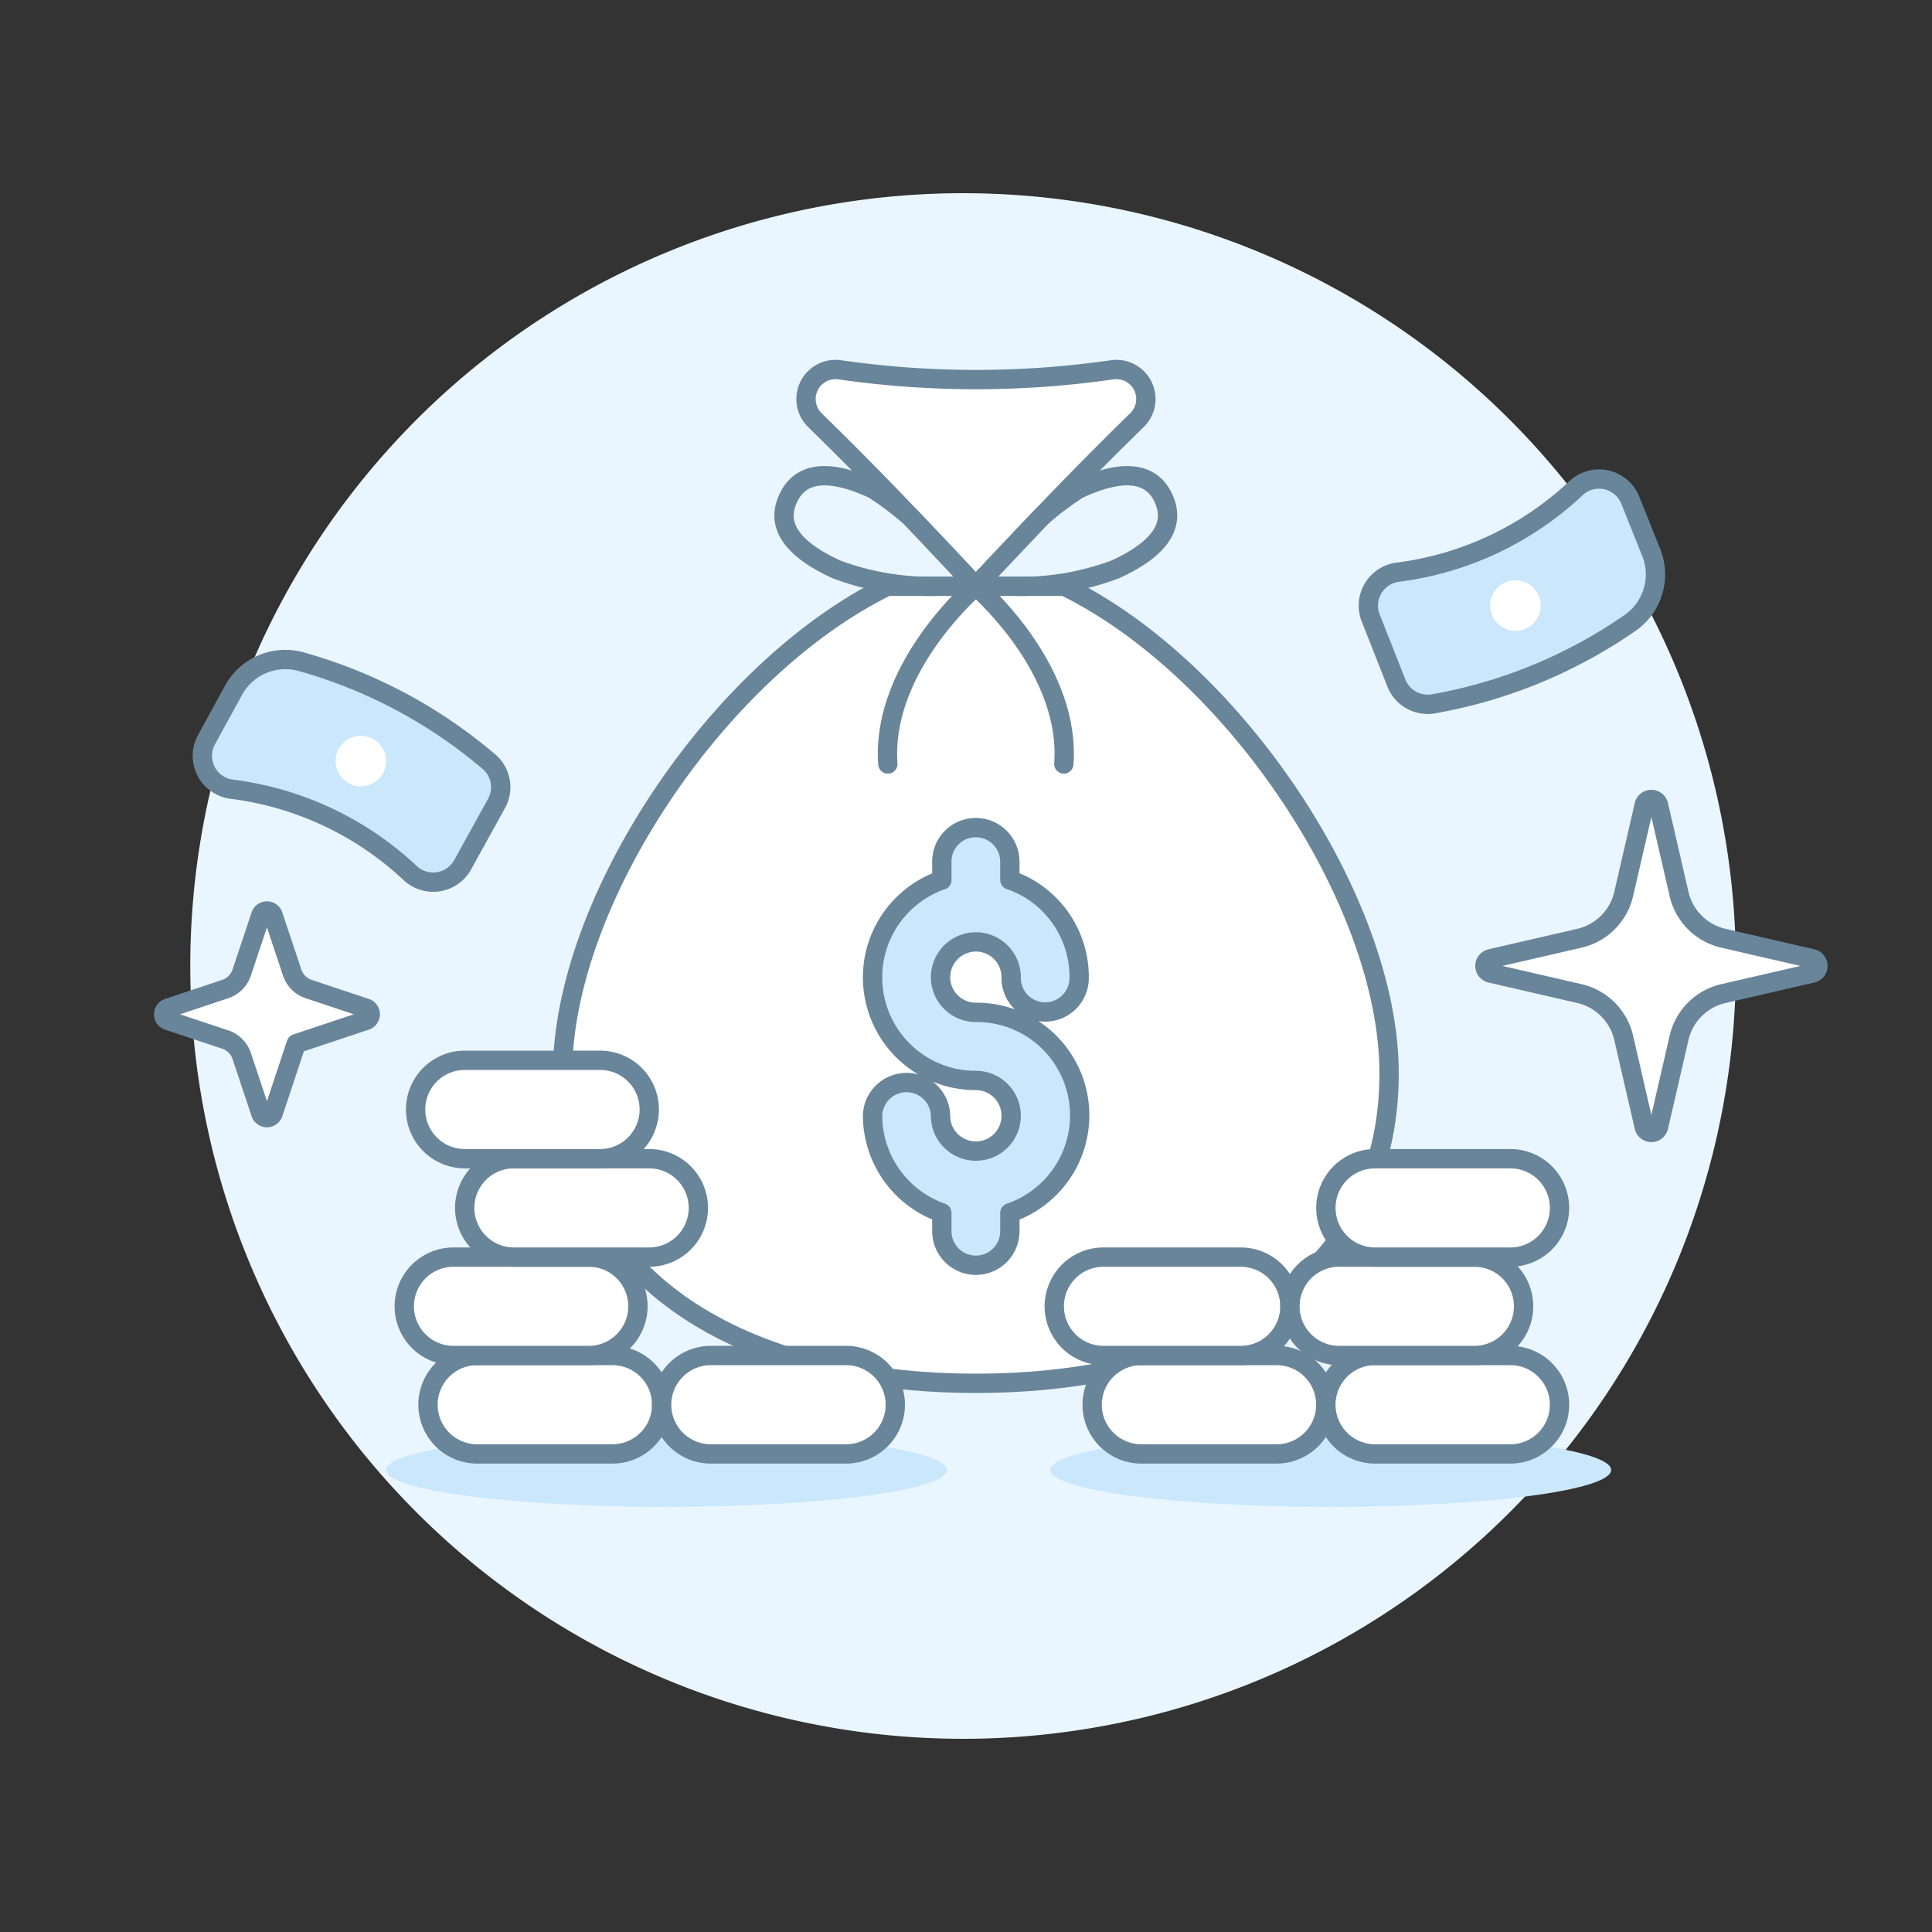 <svg xmlns="http://www.w3.org/2000/svg" version="1.1" xmlns:xlink="http://www.w3.org/1999/xlink" xmlns:svgjs="http://svgjs.com/svgjs" viewBox="0 0 120 120" width="120" height="120"><rect x="0" y="0" width="120" height="120" fill="#333333" stroke="none"/><g transform="matrix(1.2,0,0,1.2,0,0)"><path d="M9.849 50.000 A40.000 40.000 0 1 0 89.849 50.000 A40.000 40.000 0 1 0 9.849 50.000 Z" fill="#eaf6ff"></path><path d="M83.394,76.085c0,1.055-6.5,1.91-14.515,1.91s-14.518-.855-14.518-1.91,6.5-1.91,14.518-1.91S83.394,75.03,83.394,76.085Z" fill="#cbe7fc"></path><path d="M49.013,76.085c0,1.055-6.5,1.91-14.516,1.91S19.98,77.14,19.98,76.085s6.5-1.91,14.517-1.91S49.013,75.03,49.013,76.085Z" fill="#cbe7fc"></path><path d="M29.118,55.556c0-8.877,8.007-20.9,16.809-25.212h9.167C63.9,34.652,71.9,46.679,71.9,55.556,71.9,66.406,62.323,71.6,50.51,71.6S29.118,66.406,29.118,55.556Z" fill="#ffffff"></path><path d="M29.118,55.556c0-8.877,8.007-20.9,16.809-25.212h9.167C63.9,34.652,71.9,46.679,71.9,55.556,71.9,66.406,62.323,71.6,50.51,71.6S29.118,66.406,29.118,55.556Z" fill="none" stroke="#69859a" stroke-linecap="round" stroke-linejoin="round"></path><path d="M50.51,30.344s-1.94-2.093-4-4.233c-1.291-1.342-2.8-2.869-4.33-4.363a1.529,1.529,0,0,1,1.286-2.607,49.378,49.378,0,0,0,7.048.506,49.392,49.392,0,0,0,7.049-.506,1.528,1.528,0,0,1,1.285,2.607c-1.534,1.494-3.039,3.021-4.33,4.363C52.451,28.251,50.51,30.344,50.51,30.344Z" fill="#ffffff"></path><path d="M50.51,30.344s-1.94-2.093-4-4.233c-1.291-1.342-2.8-2.869-4.33-4.363a1.529,1.529,0,0,1,1.286-2.607,49.378,49.378,0,0,0,7.048.506,49.392,49.392,0,0,0,7.049-.506,1.528,1.528,0,0,1,1.285,2.607c-1.534,1.494-3.039,3.021-4.33,4.363C52.451,28.251,50.51,30.344,50.51,30.344Z" fill="none" stroke="#69859a" stroke-linecap="round" stroke-linejoin="round"></path><path d="M50.51,65.489a1.763,1.763,0,0,1-1.761-1.76v-.953a5.359,5.359,0,0,1-3.586-5.026,1.76,1.76,0,0,1,3.519,0,1.828,1.828,0,1,0,1.826-1.826,5.334,5.334,0,0,1-1.759-10.373V44.6a1.757,1.757,0,0,1,1.756-1.763,1.763,1.763,0,0,1,1.764,1.757v.952A5.21,5.21,0,0,1,54.291,46.8a5.308,5.308,0,0,1,1.566,3.778,1.76,1.76,0,1,1-3.519,0,1.83,1.83,0,0,0-1.825-1.826,1.835,1.835,0,0,0-1.831,1.829A1.825,1.825,0,0,0,50.505,52.4,5.331,5.331,0,0,1,52.27,62.778v.951a1.758,1.758,0,0,1-1.76,1.76Z" fill="#cbe7fc" stroke="#69859a" stroke-linecap="round" stroke-linejoin="round"></path><path d="M53.878,26.778a16.387,16.387,0,0,1,1.935-1.462c2.673-1.237,3.9-.657,4.417.49s.166,2.445-2.507,3.666a13.819,13.819,0,0,1-5.318.872h-1.9S53.3,27.389,53.878,26.778Z" fill="none" stroke="#69859a" stroke-linecap="round" stroke-linejoin="round"></path><path d="M50.51,30.344c.612.534,4.905,4.507,4.554,9.2" fill="none" stroke="#69859a" stroke-linecap="round" stroke-linejoin="round"></path><path d="M47.143,26.778a16.552,16.552,0,0,0-1.935-1.462c-2.674-1.237-3.9-.657-4.417.49-.535,1.145-.167,2.445,2.507,3.666a13.814,13.814,0,0,0,5.317.872H50.51S47.725,27.389,47.143,26.778Z" fill="none" stroke="#69859a" stroke-linecap="round" stroke-linejoin="round"></path><path d="M50.51,30.344c-.612.534-4.9,4.507-4.554,9.2" fill="none" stroke="#69859a" stroke-linecap="round" stroke-linejoin="round"></path><path d="M31.7,70.161h-7a2.547,2.547,0,0,0,0,5.094h7a2.547,2.547,0,0,0,0-5.094Z" fill="#ffffff"></path><path d="M31.7,70.161h-7a2.547,2.547,0,0,0,0,5.094h7a2.547,2.547,0,0,0,0-5.094Z" fill="none" stroke="#69859a" stroke-linecap="round" stroke-linejoin="round"></path><path d="M43.793,70.161h-7a2.547,2.547,0,0,0,0,5.094h7a2.547,2.547,0,0,0,0-5.094Z" fill="#ffffff"></path><path d="M43.793,70.161h-7a2.547,2.547,0,0,0,0,5.094h7a2.547,2.547,0,0,0,0-5.094Z" fill="none" stroke="#69859a" stroke-linecap="round" stroke-linejoin="round"></path><path d="M66.077,70.161h-7a2.547,2.547,0,0,0,0,5.094h7a2.547,2.547,0,0,0,0-5.094Z" fill="#ffffff"></path><path d="M66.077,70.161h-7a2.547,2.547,0,0,0,0,5.094h7a2.547,2.547,0,0,0,0-5.094Z" fill="none" stroke="#69859a" stroke-linecap="round" stroke-linejoin="round"></path><path d="M78.174,70.161h-7a2.547,2.547,0,0,0,0,5.094h7a2.547,2.547,0,0,0,0-5.094Z" fill="#ffffff"></path><path d="M78.174,70.161h-7a2.547,2.547,0,0,0,0,5.094h7a2.547,2.547,0,0,0,0-5.094Z" fill="none" stroke="#69859a" stroke-linecap="round" stroke-linejoin="round"></path><path d="M64.167,65.068h-7a2.547,2.547,0,1,0,0,5.093h7a2.547,2.547,0,1,0,0-5.093Z" fill="#ffffff"></path><path d="M64.167,65.068h-7a2.547,2.547,0,1,0,0,5.093h7a2.547,2.547,0,1,0,0-5.093Z" fill="none" stroke="#69859a" stroke-linecap="round" stroke-linejoin="round"></path><path d="M76.264,65.068h-7a2.547,2.547,0,0,0,0,5.093h7a2.547,2.547,0,1,0,0-5.093Z" fill="#ffffff"></path><path d="M76.264,65.068h-7a2.547,2.547,0,0,0,0,5.093h7a2.547,2.547,0,1,0,0-5.093Z" fill="none" stroke="#69859a" stroke-linecap="round" stroke-linejoin="round"></path><path d="M78.174,59.974h-7a2.547,2.547,0,0,0,0,5.094h7a2.547,2.547,0,0,0,0-5.094Z" fill="#ffffff"></path><path d="M78.174,59.974h-7a2.547,2.547,0,0,0,0,5.094h7a2.547,2.547,0,0,0,0-5.094Z" fill="none" stroke="#69859a" stroke-linecap="round" stroke-linejoin="round"></path><path d="M30.422,65.068h-7a2.547,2.547,0,0,0,0,5.093h7a2.547,2.547,0,1,0,0-5.093Z" fill="#ffffff"></path><path d="M30.422,65.068h-7a2.547,2.547,0,0,0,0,5.093h7a2.547,2.547,0,1,0,0-5.093Z" fill="none" stroke="#69859a" stroke-linecap="round" stroke-linejoin="round"></path><path d="M33.6,59.974h-7a2.547,2.547,0,1,0,0,5.094h7a2.547,2.547,0,0,0,0-5.094Z" fill="#ffffff"></path><path d="M33.6,59.974h-7a2.547,2.547,0,1,0,0,5.094h7a2.547,2.547,0,0,0,0-5.094Z" fill="none" stroke="#69859a" stroke-linecap="round" stroke-linejoin="round"></path><path d="M31.059,54.88h-7a2.547,2.547,0,0,0,0,5.094h7a2.547,2.547,0,0,0,0-5.094Z" fill="#ffffff"></path><path d="M31.059,54.88h-7a2.547,2.547,0,0,0,0,5.094h7a2.547,2.547,0,0,0,0-5.094Z" fill="none" stroke="#69859a" stroke-linecap="round" stroke-linejoin="round"></path><path d="M84.384,25.891a1.742,1.742,0,0,0-2.845-.589,16.51,16.51,0,0,1-9.128,4.307,1.744,1.744,0,0,0-1.464,2.375l1.329,3.37a1.742,1.742,0,0,0,1.875,1.083,25.633,25.633,0,0,0,10.261-4.222A3.056,3.056,0,0,0,85.469,28.6Z" fill="#cbe7fc" stroke="#69859a" stroke-linejoin="round"></path><path d="M79.747,31.343a1.307,1.307,0,1,1-1.307-1.307A1.307,1.307,0,0,1,79.747,31.343Z" fill="#ffffff"></path><path d="M10.687,38.289a1.741,1.741,0,0,0,1.36,2.567,16.507,16.507,0,0,1,9.138,4.291,1.744,1.744,0,0,0,2.762-.386L25.7,41.588a1.738,1.738,0,0,0-.359-2.135,25.655,25.655,0,0,0-9.793-5.216,3.055,3.055,0,0,0-3.459,1.491Z" fill="#cbe7fc" stroke="#69859a" stroke-linejoin="round"></path><path d="M17.845,38.387a1.307,1.307,0,1,1-.174,1.841A1.307,1.307,0,0,1,17.845,38.387Z" fill="#ffffff"></path><path d="M86.908,53.719a3.056,3.056,0,0,1,2.29-2.29l4.6-1.061a.382.382,0,0,0,0-.745l-4.6-1.06a3.058,3.058,0,0,1-2.291-2.291l-1.06-4.594a.382.382,0,0,0-.745,0l-1.06,4.594a3.057,3.057,0,0,1-2.29,2.291l-4.595,1.06a.382.382,0,0,0,0,.745l4.594,1.06a3.058,3.058,0,0,1,2.291,2.291l1.06,4.6a.382.382,0,0,0,.745,0Z" fill="#ffffff" stroke="#69859a" stroke-linecap="round" stroke-linejoin="round"></path><path d="M15.334,54.02l3.6-1.2a.338.338,0,0,0,0-.641l-2.957-.986a1.347,1.347,0,0,1-.854-.854l-.986-2.956a.337.337,0,0,0-.64,0l-.986,2.956a1.349,1.349,0,0,1-.854.854L8.7,52.18a.338.338,0,0,0,0,.641l2.958.985a1.351,1.351,0,0,1,.854.855l.986,2.958a.337.337,0,0,0,.64,0Z" fill="#ffffff" stroke="#69859a" stroke-linecap="round" stroke-linejoin="round"></path></g></svg>
